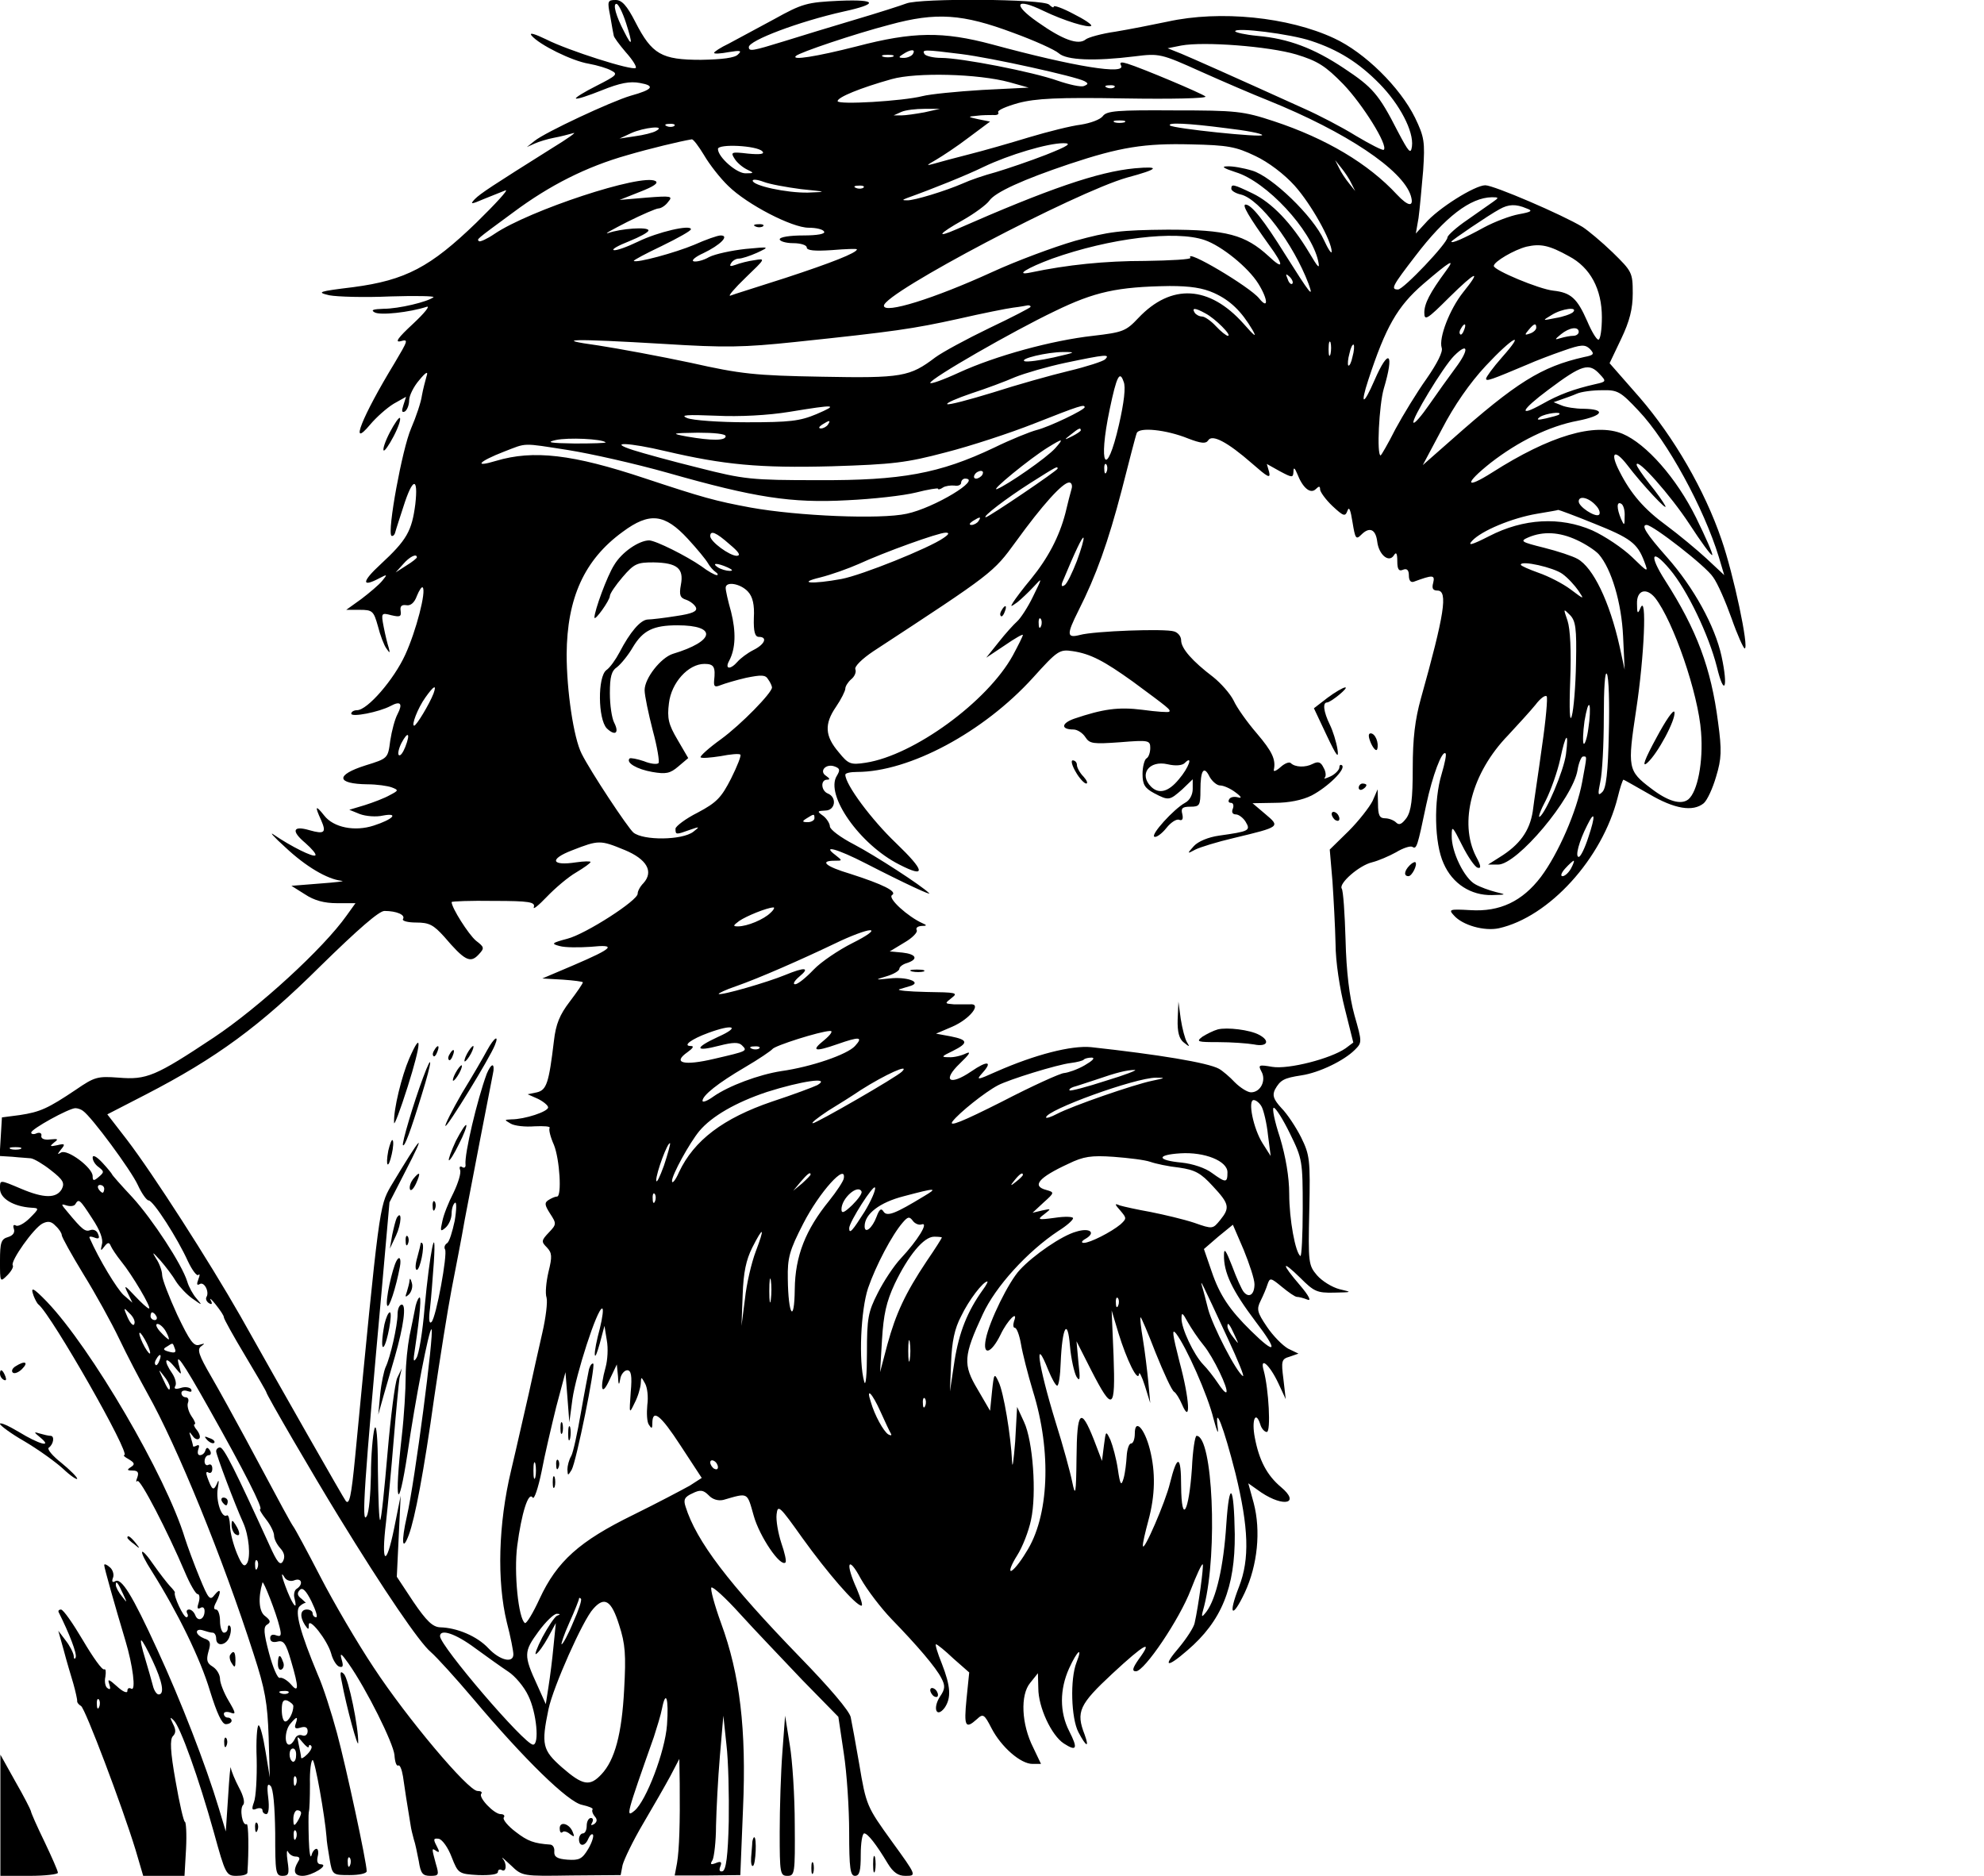 <?xml version="1.0" standalone="no"?>
<!DOCTYPE svg PUBLIC "-//W3C//DTD SVG 20010904//EN"
 "http://www.w3.org/TR/2001/REC-SVG-20010904/DTD/svg10.dtd">
<svg version="1.0" xmlns="http://www.w3.org/2000/svg"
 width="514pt" height="486pt" viewBox="0 0 514 486"
 preserveAspectRatio="xMidYMid meet">

<g transform="translate(0,486) scale(0.1,-0.1)"
fill="#000000" stroke="none">
<path d="M1581 4818 c4 -24 8 -46 9 -50 0 -4 14 -23 31 -43 18 -20 29 -38 26
-41 -8 -8 -175 45 -232 74 -29 14 -45 19 -38 10 20 -24 105 -66 148 -73 22 -4
49 -12 59 -18 18 -9 13 -13 -38 -39 -32 -16 -56 -31 -54 -33 2 -3 32 7 67 21
47 19 73 24 99 19 40 -7 34 -17 -24 -33 -51 -15 -222 -95 -249 -117 l-20 -16
20 9 c11 5 34 12 50 15 17 3 39 9 50 12 11 4 -14 -14 -55 -39 -156 -98 -185
-117 -200 -132 -13 -14 -10 -14 25 1 22 9 47 19 55 22 8 2 -26 -35 -76 -84
-119 -115 -183 -149 -319 -167 -90 -11 -96 -13 -62 -21 21 -4 92 -6 158 -3 65
2 116 1 112 -2 -15 -12 -90 -30 -129 -30 -27 -1 -34 -3 -24 -9 14 -9 92 0 135
14 11 4 -5 -16 -35 -44 -39 -36 -48 -49 -32 -45 21 6 19 2 -16 -57 -84 -138
-119 -226 -63 -159 16 19 43 43 61 54 l32 18 -7 -22 c-5 -15 -4 -20 4 -16 6 4
11 17 11 29 0 12 12 36 26 52 18 22 24 24 19 10 -3 -11 -9 -33 -12 -50 -2 -16
-15 -55 -28 -85 -23 -53 -62 -266 -51 -278 3 -2 8 1 10 9 2 8 12 38 21 66 24
76 39 79 31 7 -9 -70 -22 -93 -90 -156 -49 -45 -50 -61 -3 -36 21 11 21 10 7
-7 -8 -10 -33 -31 -54 -47 l-39 -28 35 0 c33 0 36 -3 47 -42 6 -24 16 -50 22
-58 9 -13 10 -13 6 2 -3 9 -9 33 -13 54 -7 36 -6 37 20 30 22 -5 26 -4 24 11
-2 12 2 17 15 15 11 -2 21 7 27 24 6 15 13 25 15 22 10 -9 -17 -113 -45 -174
-29 -64 -98 -144 -125 -144 -8 0 -15 -4 -15 -9 0 -10 72 4 102 20 26 14 32 6
18 -21 -7 -13 -15 -43 -19 -69 -6 -46 -6 -46 -64 -64 -79 -25 -76 -48 5 -49
24 0 52 -4 63 -8 18 -7 18 -8 -5 -20 -14 -8 -43 -19 -65 -26 l-40 -12 27 -11
c16 -6 43 -8 60 -4 43 8 26 -10 -24 -26 -49 -16 -104 -5 -128 26 -23 29 -25
25 -8 -12 14 -32 9 -37 -30 -26 -44 13 -48 -2 -11 -33 17 -15 29 -29 26 -32
-5 -6 -63 23 -107 53 -14 10 -1 -5 29 -32 53 -50 109 -83 146 -87 11 -1 -14
-4 -55 -7 l-75 -6 35 -22 c24 -16 50 -23 83 -23 l48 0 -23 -32 c-60 -85 -227
-238 -344 -316 -152 -101 -174 -110 -247 -104 -54 4 -62 2 -110 -31 -73 -49
-93 -58 -146 -66 l-46 -6 -3 -50 -3 -50 33 -2 c18 -2 40 -3 48 -4 8 -1 32 -15
52 -31 32 -25 36 -33 28 -49 -14 -24 -46 -24 -105 1 -57 24 -55 24 -55 0 0
-25 35 -46 81 -49 21 -1 21 -2 -4 -27 -14 -14 -31 -23 -36 -19 -6 3 -8 0 -5
-9 3 -9 -2 -17 -15 -21 -18 -5 -21 -14 -21 -62 0 -55 0 -56 19 -37 10 10 17
22 14 26 -6 11 54 96 77 108 14 7 23 6 34 -6 9 -8 16 -19 16 -24 0 -5 25 -50
56 -101 31 -50 73 -126 93 -168 20 -42 53 -105 73 -141 77 -137 195 -426 275
-675 30 -92 36 -127 39 -215 l3 -105 -11 67 c-6 38 -14 68 -18 68 -4 0 -7 -39
-5 -87 1 -49 -2 -99 -7 -112 -7 -19 -5 -22 7 -17 8 3 15 1 15 -4 0 -6 5 -10
10 -10 6 0 8 17 5 42 -4 32 -2 39 6 31 7 -7 11 -53 12 -122 0 -102 1 -111 19
-111 16 0 18 5 13 38 -3 20 -2 31 1 25 3 -7 12 -13 20 -13 10 0 12 -5 7 -12
-15 -25 -11 -38 11 -38 24 0 71 29 47 30 -8 0 -11 7 -8 20 3 11 1 20 -3 20 -5
0 -11 -8 -13 -17 -3 -10 -6 9 -7 42 -1 33 -1 65 0 70 2 6 3 38 3 73 -1 34 3
62 7 62 6 0 32 -147 36 -200 0 -8 4 -34 8 -57 7 -41 8 -41 52 -41 24 0 44 4
44 10 0 23 -53 269 -77 358 -14 52 -36 121 -50 152 -45 108 -60 163 -47 176 6
6 14 10 16 9 2 -1 -3 4 -11 11 -11 8 -12 15 -4 23 7 7 16 -2 30 -30 11 -23 17
-41 12 -41 -5 0 -9 5 -9 10 0 6 -7 10 -15 10 -17 0 -19 -18 -5 -40 9 -13 10
-13 10 0 0 22 48 -39 58 -74 4 -16 14 -32 21 -34 10 -3 11 2 6 19 -5 18 -1 16
18 -11 47 -67 116 -206 119 -237 1 -17 5 -30 10 -27 4 2 9 -10 12 -28 4 -29
11 -74 20 -128 1 -8 5 -24 8 -35 4 -11 9 -37 13 -57 5 -32 10 -38 30 -38 22 0
23 2 14 32 -11 41 -11 41 2 32 8 -5 8 -1 0 14 -9 17 -8 20 6 18 9 -2 24 -23
33 -47 17 -43 18 -44 69 -47 32 -1 51 2 51 8 0 6 5 8 10 5 12 -7 14 17 2 30
-4 6 6 -3 22 -18 29 -28 30 -28 156 -26 l128 1 5 26 c4 15 27 63 53 107 26 44
58 100 71 124 l23 44 1 -64 c1 -100 -1 -171 -7 -206 l-6 -32 85 0 85 1 7 172
c9 205 -8 348 -57 481 -17 47 -28 88 -25 92 4 3 37 -27 74 -68 37 -41 110
-117 161 -171 l94 -96 14 -94 c8 -51 14 -144 14 -205 0 -94 3 -113 15 -113 12
0 15 13 15 55 0 30 4 55 9 55 9 0 31 -28 61 -78 14 -23 27 -32 45 -32 30 0 31
-1 -35 90 -64 89 -66 92 -84 200 -9 52 -19 107 -22 121 -3 16 -56 78 -131 155
-186 192 -269 301 -297 391 -6 18 -2 25 18 34 20 10 28 9 42 -5 10 -11 25 -15
38 -12 66 19 61 21 79 -42 15 -53 69 -133 82 -120 3 3 -2 25 -11 51 -8 25 -14
58 -12 74 3 26 8 21 67 -62 64 -89 138 -175 153 -175 4 0 -2 19 -12 43 -31 68
-23 89 10 27 17 -30 53 -77 80 -105 66 -68 115 -125 129 -153 10 -19 10 -28
-4 -48 -19 -30 -9 -56 12 -29 18 26 16 56 -7 115 -11 27 -18 50 -15 50 3 0 23
-16 45 -37 l41 -36 -7 -69 c-7 -71 -3 -79 27 -52 16 15 19 13 38 -24 25 -48
75 -92 106 -92 l22 0 -20 42 c-31 61 -34 137 -8 168 l20 25 1 -39 c0 -49 34
-122 66 -143 34 -22 37 -13 14 32 -25 49 -25 108 0 163 21 46 36 58 19 15 -17
-43 -14 -145 5 -181 20 -38 29 -42 16 -6 -23 59 -14 78 72 158 84 78 107 90
68 37 -16 -23 -18 -31 -7 -31 22 0 113 135 142 211 15 39 29 69 31 66 3 -3
-11 -108 -21 -152 -2 -11 -21 -40 -40 -63 -44 -51 -33 -55 21 -8 89 76 124
163 123 301 -2 129 -14 144 -22 25 -7 -109 -26 -191 -51 -225 -14 -18 -15 -17
-6 15 35 139 22 440 -20 440 -4 0 -10 -38 -12 -84 -8 -115 -27 -148 -28 -46 0
81 -10 83 -29 7 -11 -47 -69 -181 -70 -162 -1 6 6 35 14 65 18 66 19 126 4
185 -14 55 -39 81 -39 41 0 -14 -4 -26 -10 -26 -5 0 -10 -15 -11 -32 -1 -18
-4 -44 -8 -58 -6 -21 -9 -18 -15 24 -4 27 -13 60 -19 75 -12 25 -12 25 -17
-14 l-5 -40 -21 55 c-34 86 -44 76 -45 -47 -1 -95 -3 -102 -11 -63 -5 25 -24
95 -43 155 -46 150 -57 231 -19 135 9 -22 19 -40 23 -40 4 0 8 27 9 60 4 93
18 117 24 43 3 -34 11 -69 17 -80 9 -14 10 -6 5 37 l-5 55 38 -75 c56 -109 63
-104 58 37 l-5 118 18 -60 c21 -68 50 -128 53 -105 0 8 7 -5 15 -30 l14 -45
-5 55 c-3 30 -9 80 -14 110 -5 30 -8 56 -6 57 1 2 19 -40 39 -92 21 -52 42
-98 48 -101 5 -3 14 -18 20 -32 24 -56 20 13 -6 109 -18 71 -21 89 -9 74 26
-34 82 -159 97 -221 9 -33 13 -43 11 -24 -9 66 15 4 46 -118 34 -140 37 -221
9 -293 -29 -74 -18 -85 15 -15 33 71 42 160 23 232 l-14 51 34 -24 c59 -39
101 -28 51 14 -37 31 -57 70 -68 128 -9 46 2 72 14 35 3 -11 11 -20 17 -20 11
0 5 111 -8 159 -11 38 15 16 38 -33 l19 -41 -6 52 c-6 47 -5 52 16 58 l23 8
-27 13 c-14 8 -39 33 -55 57 -25 37 -27 45 -16 67 7 14 15 33 18 43 6 17 8 17
37 -7 17 -14 34 -26 39 -26 5 0 17 -3 27 -7 11 -5 5 9 -19 37 -49 57 -49 68 1
19 35 -35 43 -39 87 -38 48 1 48 1 14 9 -19 5 -45 21 -58 36 -22 26 -23 32
-20 168 3 132 1 144 -21 189 -13 26 -36 61 -51 76 -21 23 -24 33 -17 48 14 25
23 30 69 37 46 7 110 38 138 66 19 19 19 20 -1 90 -13 47 -21 113 -23 195 -2
68 -6 128 -10 133 -8 13 45 60 79 68 16 4 44 16 62 26 18 11 37 17 42 14 11
-7 13 -1 36 109 16 75 41 142 50 133 3 -2 -2 -26 -10 -53 -21 -69 -19 -180 5
-232 23 -53 71 -83 125 -82 38 1 39 1 10 8 -16 4 -41 13 -53 20 -28 15 -62 84
-61 126 0 27 2 25 27 -25 15 -30 33 -56 40 -58 10 -3 9 5 -4 29 -45 88 -11
217 83 314 26 28 58 63 71 79 12 16 25 26 29 22 3 -3 -2 -61 -12 -129 -9 -67
-21 -143 -24 -169 -8 -51 -34 -87 -86 -119 l-30 -19 26 0 c50 0 194 172 206
245 3 19 10 35 14 35 11 0 11 5 -2 -66 -14 -76 -62 -186 -107 -246 -48 -63
-106 -91 -183 -86 -54 3 -57 2 -42 -14 22 -25 78 -41 116 -33 130 29 268 180
308 339 6 25 13 46 15 46 1 0 31 -17 66 -37 66 -39 114 -47 142 -24 9 8 23 38
32 69 14 46 15 68 5 141 -18 140 -55 239 -137 367 -43 67 -35 85 12 29 45 -53
101 -170 122 -253 19 -79 30 -55 12 28 -17 78 -72 178 -141 256 -55 62 -68 84
-53 84 16 0 154 -107 172 -135 12 -16 33 -65 48 -107 15 -43 31 -78 34 -78 12
0 -29 193 -60 282 -44 129 -124 266 -212 368 l-78 89 30 63 c22 46 30 78 30
118 0 54 -2 57 -52 106 -29 28 -64 57 -78 66 -53 32 -230 108 -252 108 -27 0
-123 -60 -156 -99 l-24 -26 7 40 c3 22 8 77 12 123 5 75 3 87 -21 137 -39 79
-130 169 -210 206 -118 55 -295 73 -431 43 -38 -8 -99 -20 -135 -26 -36 -5
-71 -15 -77 -20 -19 -16 -60 -1 -125 45 -66 46 -57 64 15 29 54 -26 117 -45
124 -39 3 3 -18 17 -46 31 -28 15 -51 23 -51 19 0 -4 -5 -2 -12 5 -15 15 -335
17 -370 3 -13 -5 -72 -24 -133 -42 -60 -18 -143 -43 -184 -56 -81 -25 -91 -27
-91 -15 0 17 129 66 245 92 92 20 88 32 -10 28 -85 -4 -96 -7 -170 -48 -44
-24 -97 -52 -117 -63 -21 -10 -38 -21 -38 -24 0 -3 17 -2 38 2 30 5 35 4 24
-6 -8 -9 -41 -13 -96 -14 -102 0 -127 14 -170 98 -22 43 -35 57 -51 57 -21 0
-22 -3 -14 -42z m41 -18 c18 -56 16 -64 -5 -22 -21 40 -30 72 -20 72 5 0 16
-22 25 -50z m1003 -25 c55 -20 108 -44 118 -53 20 -18 92 -21 197 -8 63 8 68
7 170 -39 58 -26 137 -60 175 -75 203 -82 349 -180 370 -247 9 -30 -6 -29 -36
3 -74 80 -183 145 -319 190 -79 26 -97 28 -258 28 -147 1 -175 -1 -185 -15 -7
-9 -32 -18 -57 -22 -25 -3 -85 -18 -135 -33 -49 -15 -119 -35 -155 -44 -36 -9
-76 -20 -90 -24 -22 -6 -21 -5 5 10 17 10 55 35 85 58 l55 41 -30 6 c-28 6
-29 7 -5 9 14 2 33 2 43 2 10 -1 16 2 13 7 -3 5 20 15 52 24 45 12 103 15 275
12 121 -2 215 0 210 5 -9 8 -166 74 -202 85 -16 5 -21 4 -17 -4 16 -26 -120
-4 -334 54 -127 34 -205 33 -350 -5 -106 -27 -171 -37 -158 -25 9 9 151 57
243 81 121 33 189 28 320 -21z m772 -21 c70 -23 123 -56 177 -111 52 -53 89
-123 84 -162 -3 -22 -8 -16 -37 39 -49 96 -65 114 -139 163 -78 52 -144 77
-224 84 -32 3 -58 9 -58 12 0 11 144 -7 197 -25z m-39 -35 c56 -17 76 -30 122
-77 50 -52 117 -159 105 -170 -2 -3 -35 14 -72 36 -37 23 -97 54 -133 70 -192
87 -289 130 -320 143 l-35 14 35 7 c59 11 227 -2 298 -23z m-993 1 c-3 -5 -14
-10 -23 -10 -15 0 -15 2 -2 10 20 13 33 13 25 0z m125 0 c80 -10 296 -58 319
-70 11 -6 11 -8 -1 -13 -8 -3 -39 4 -68 14 -65 23 -250 59 -302 59 -20 0 -40
5 -43 10 -7 12 -1 12 95 0z m-177 -7 c-7 -2 -19 -2 -25 0 -7 3 -2 5 12 5 14 0
19 -2 13 -5z m302 -66 l50 -14 -120 -6 c-66 -4 -136 -11 -155 -16 -51 -13
-220 -23 -220 -13 0 10 58 34 140 57 64 18 224 14 305 -8z m272 -13 c-3 -3
-12 -4 -19 -1 -8 3 -5 6 6 6 11 1 17 -2 13 -5z m-492 -65 c-22 -4 -49 -8 -60
-8 l-20 0 20 9 c11 5 38 8 60 8 l40 0 -40 -9z m518 -26 c-7 -2 -19 -2 -25 0
-7 3 -2 5 12 5 14 0 19 -2 13 -5z m-1166 -9 c-3 -3 -12 -4 -19 -1 -8 3 -5 6 6
6 11 1 17 -2 13 -5z m1429 -6 c52 -6 94 -14 94 -18 0 -7 -231 17 -239 25 -7 8
45 6 145 -7z m-1476 -7 c-8 -5 -33 -11 -55 -14 l-40 -6 30 14 c33 15 92 21 65
6z m124 -63 c14 -24 42 -60 63 -80 49 -48 165 -108 208 -108 19 0 37 -4 40
-10 4 -6 -17 -10 -54 -10 -34 0 -61 -4 -61 -10 0 -5 16 -10 35 -10 19 0 35 -5
35 -11 0 -8 20 -10 65 -7 36 3 65 4 65 2 0 -9 -66 -35 -185 -74 -71 -23 -136
-43 -143 -46 -7 -2 11 19 40 47 51 49 52 50 23 45 -16 -2 -39 -8 -49 -12 -14
-5 -17 -4 -12 4 4 7 13 12 20 12 8 0 29 7 47 15 34 16 34 16 -30 10 -36 -4
-78 -13 -94 -21 -15 -9 -34 -13 -40 -11 -7 2 5 12 25 21 44 21 69 46 45 46 -8
0 -39 -11 -68 -24 -50 -21 -150 -48 -157 -42 -1 2 31 19 73 39 41 20 75 39 75
43 0 13 -86 -7 -137 -32 -29 -14 -57 -24 -63 -22 -6 2 12 12 40 23 27 11 50
23 50 28 0 10 -72 5 -105 -7 -11 -3 11 9 50 29 38 19 75 35 81 35 6 0 18 7 25
17 13 15 8 16 -56 11 l-70 -6 53 21 c36 14 49 23 40 28 -36 20 -327 -76 -417
-137 -19 -13 -37 -21 -40 -19 -5 6 -13 0 89 75 94 70 189 118 295 148 58 17
137 36 167 41 4 1 18 -18 32 -41z m151 10 c7 -7 -5 -9 -37 -6 -43 5 -46 4 -35
-13 6 -10 20 -22 32 -28 19 -9 19 -10 -3 -10 -23 -1 -72 42 -72 63 0 14 101 9
115 -6z m735 -9 c-41 -16 -100 -36 -130 -45 -30 -8 -68 -21 -85 -29 -46 -20
-128 -45 -145 -44 -13 0 -13 1 0 6 67 24 154 59 199 81 65 31 165 61 206 61
23 0 13 -7 -45 -30z m542 -3 c34 -16 75 -47 102 -77 43 -48 96 -143 96 -171 0
-7 -9 6 -20 30 -28 62 -135 165 -186 180 -23 7 -52 12 -65 11 -16 0 -9 -5 22
-15 80 -24 196 -149 214 -230 5 -23 0 -18 -23 21 -46 77 -97 130 -147 154 -50
24 -55 25 -55 12 0 -5 11 -12 25 -15 49 -12 136 -128 175 -231 15 -41 3 -25
-60 75 -56 90 -88 130 -103 130 -10 0 8 -31 61 -105 39 -53 38 -66 -1 -29 -61
56 -109 69 -262 69 -122 -1 -153 -5 -240 -29 -55 -16 -152 -52 -215 -81 -151
-69 -280 -109 -280 -87 0 33 496 294 630 332 82 22 88 30 20 24 -95 -9 -223
-53 -462 -158 -55 -24 -47 -12 17 24 30 17 61 40 68 50 15 22 88 55 207 95
132 44 195 54 315 51 96 -2 117 -6 167 -30z m249 -71 l10 -20 -16 20 c-9 11
-21 29 -26 40 l-10 20 16 -20 c9 -11 21 -29 26 -40z m-1426 -15 c68 -7 69 -7
18 -9 -55 -1 -143 18 -143 31 0 4 12 3 28 -3 15 -6 59 -14 97 -19z m162 4 c-3
-3 -12 -4 -19 -1 -8 3 -5 6 6 6 11 1 17 -2 13 -5z m1631 -37 c-10 -7 -40 -28
-67 -47 -28 -19 -51 -40 -51 -45 0 -15 -114 -135 -128 -135 -20 0 -15 9 45 87
77 101 142 151 198 152 18 0 19 -1 3 -12z m87 -17 c17 -6 13 -9 -20 -15 -22
-4 -62 -19 -90 -34 -51 -28 -85 -43 -85 -37 0 3 97 69 125 84 23 13 42 14 70
2z m-834 -82 c44 -15 113 -71 139 -113 25 -40 27 -69 2 -38 -24 30 -194 131
-178 105 2 -4 -51 -7 -117 -8 -105 0 -202 -10 -297 -30 -43 -9 -9 12 56 36
149 53 320 74 395 48z m944 -42 c55 -29 85 -85 85 -158 0 -32 -4 -58 -9 -58
-5 0 -18 22 -29 48 -26 59 -42 74 -88 79 -37 4 -154 53 -154 64 0 11 53 42 85
50 36 8 58 4 110 -25z m-319 -38 c-42 -57 -56 -85 -56 -108 0 -22 7 -18 65 40
69 68 85 74 35 12 -34 -43 -63 -117 -55 -143 4 -10 -12 -41 -39 -80 -25 -35
-61 -94 -81 -131 -19 -38 -37 -68 -38 -68 -11 0 -4 132 8 173 28 94 13 107
-24 22 -29 -67 -38 -66 -16 1 45 137 75 190 142 248 70 60 85 69 59 34z m-398
-33 c-3 -3 -9 2 -12 12 -6 14 -5 15 5 6 7 -7 10 -15 7 -18z m-203 -24 c42 -19
71 -47 100 -96 12 -21 5 -16 -23 16 -89 100 -188 105 -273 15 -32 -34 -40 -37
-117 -46 -108 -12 -253 -52 -347 -95 -41 -19 -75 -31 -75 -27 0 11 214 134
323 186 103 50 161 63 297 65 54 0 86 -5 115 -18z m-475 -36 c0 -2 -48 -27
-107 -55 -58 -28 -121 -62 -140 -76 -66 -50 -86 -54 -294 -50 -173 3 -210 7
-339 36 -80 17 -188 37 -240 45 -124 17 -65 18 170 4 159 -10 207 -9 340 5
257 27 305 34 423 60 61 14 126 27 142 29 17 2 33 5 38 6 4 0 7 -1 7 -4z m453
-17 c25 -13 70 -58 58 -58 -4 0 -18 11 -31 25 -13 14 -29 25 -36 25 -7 0 -16
5 -19 10 -8 13 1 13 28 -2z m952 3 c-6 -5 -26 -12 -45 -15 -35 -7 -35 -7 -10
8 27 17 70 22 55 7z m-282 -46 c-3 -9 -8 -14 -10 -11 -3 3 -2 9 2 15 9 16 15
13 8 -4z m187 6 c0 -5 -7 -12 -16 -15 -14 -5 -15 -4 -4 9 14 17 20 19 20 6z
m110 -11 c0 -5 -6 -10 -14 -10 -8 0 -23 -3 -33 -6 -16 -5 -16 -4 1 10 22 18
46 21 46 6z m-643 -57 c-3 -10 -5 -4 -5 12 0 17 2 24 5 18 2 -7 2 -21 0 -30z
m444 -9 c-23 -26 -41 -51 -41 -55 0 -8 13 -3 108 37 20 9 62 25 91 35 48 17
57 17 70 5 12 -13 11 -16 -15 -21 -111 -25 -176 -66 -343 -214 l-75 -66 50 94
c31 60 72 119 113 163 71 76 106 94 42 22z m-387 2 c-3 -15 -8 -25 -11 -23 -2
3 -1 17 3 31 3 15 8 25 11 23 2 -3 1 -17 -3 -31z m267 -29 c-17 -23 -48 -66
-68 -95 -20 -29 -38 -50 -41 -47 -7 6 77 145 105 173 37 37 40 17 4 -31z
m-1041 27 c-36 -8 -69 -12 -75 -10 -17 6 58 24 100 24 35 0 31 -1 -25 -14z
m133 -5 c-5 -5 -48 -19 -94 -30 -46 -11 -135 -36 -197 -56 -62 -19 -115 -33
-118 -30 -3 3 25 15 63 28 37 12 88 31 113 42 25 10 83 27 130 37 105 22 117
23 103 9z m1282 -39 c17 -18 16 -19 -11 -25 -57 -13 -95 -27 -139 -52 -63 -35
-55 -16 16 37 88 66 106 71 134 40z m-1246 -130 c-33 -144 -55 -107 -24 40 18
86 26 101 36 71 6 -13 1 -54 -12 -111z m1346 36 c75 -79 169 -252 208 -379
l14 -47 -46 43 c-25 23 -72 62 -103 85 -59 43 -93 83 -122 140 -26 50 -14 61
20 17 37 -49 108 -125 98 -105 -4 8 -22 34 -41 57 -18 23 -33 45 -33 49 0 20
88 -79 137 -154 30 -46 56 -82 59 -80 2 3 -17 46 -42 97 -51 103 -129 191
-190 217 -72 30 -189 -5 -338 -100 -71 -45 -73 -30 -4 25 71 55 151 95 226
109 66 13 74 30 14 31 -20 0 -46 4 -57 9 l-20 8 20 7 c11 4 29 10 40 15 11 5
40 9 65 9 41 1 48 -3 95 -53z m-2130 -9 c-43 -18 -69 -21 -180 -21 -71 0 -141
5 -155 11 -19 8 -1 9 75 6 61 -3 135 1 190 10 122 20 128 19 70 -6z m695 18
c0 -7 -92 -51 -124 -59 -16 -4 -66 -24 -111 -46 -141 -67 -240 -85 -455 -84
-174 0 -192 2 -310 32 -69 17 -145 38 -170 46 -68 22 -12 20 85 -3 150 -35
242 -44 430 -39 159 5 193 9 295 36 63 16 167 50 230 75 119 47 130 50 130 42z
m1229 -19 c-2 -2 -17 -6 -34 -10 -22 -5 -26 -4 -15 4 14 9 59 15 49 6z m-1894
-26 c-3 -5 -12 -10 -18 -10 -7 0 -6 4 3 10 19 12 23 12 15 0z m655 -15 c0 -2
-10 -9 -22 -15 -22 -11 -22 -10 -4 4 21 17 26 19 26 11z m278 -21 c34 -13 46
-14 52 -5 10 17 50 -4 114 -60 40 -35 48 -40 44 -22 l-6 21 34 -19 c32 -17 34
-17 35 -1 0 12 3 11 10 -6 14 -36 34 -53 48 -39 8 8 11 8 11 -1 0 -6 14 -26
32 -43 29 -27 33 -28 39 -12 4 12 8 2 13 -30 7 -43 9 -46 23 -32 21 21 37 14
41 -18 4 -34 30 -56 43 -36 6 10 9 6 9 -15 0 -21 4 -27 15 -22 10 4 15 -1 15
-15 0 -13 5 -19 13 -16 49 18 55 18 50 -3 -4 -14 -1 -20 11 -20 28 0 18 -62
-43 -280 -15 -54 -21 -103 -21 -180 0 -81 -4 -111 -16 -129 -12 -16 -19 -20
-27 -12 -6 6 -19 11 -29 11 -14 0 -18 8 -18 38 l-1 37 -13 -30 c-8 -16 -36
-52 -62 -78 l-49 -48 7 -82 c3 -45 7 -118 8 -162 0 -46 11 -117 24 -168 l22
-88 -20 -15 c-39 -27 -148 -55 -190 -48 -35 6 -37 5 -28 -12 13 -23 -2 -54
-27 -54 -9 0 -28 12 -42 26 -13 14 -32 30 -41 35 -29 16 -158 37 -331 56 -51
5 -145 -19 -245 -63 -51 -23 -54 -23 -37 -4 28 31 13 33 -29 4 -56 -38 -76
-24 -29 21 24 23 30 32 16 26 -12 -6 -32 -11 -45 -10 -21 0 -19 2 10 16 42 21
40 29 -5 38 l-38 7 42 18 c46 20 78 61 46 58 -10 0 -29 0 -42 0 -24 2 -24 2
-5 17 17 13 11 14 -66 15 -47 1 -78 4 -70 7 8 2 22 7 30 9 29 10 -13 24 -55
19 -39 -4 -40 -4 -7 6 17 5 32 14 32 19 0 5 9 12 20 15 30 10 24 23 -12 27
l-33 3 38 23 c21 12 35 27 32 32 -3 6 2 10 12 11 15 0 15 2 3 7 -38 17 -91 65
-79 73 15 9 -24 28 -108 55 -64 19 -81 34 -41 34 21 0 21 0 2 15 -36 27 5 16
79 -22 103 -53 173 -85 164 -77 -20 20 -139 97 -194 126 -35 18 -63 39 -63 47
0 7 -8 20 -17 27 -17 12 -16 13 5 14 26 0 31 34 7 44 -18 7 -20 36 -2 36 8 0
7 3 -3 10 -19 12 0 33 23 24 13 -5 14 -9 5 -24 -31 -49 59 -178 162 -230 70
-36 67 -17 -9 56 -62 59 -131 151 -131 177 0 4 13 7 30 7 136 0 328 103 456
244 64 71 69 74 103 69 47 -7 82 -26 156 -79 92 -68 99 -73 94 -78 -2 -2 -33
0 -69 5 -63 8 -103 2 -177 -23 -34 -12 -35 -28 -2 -28 10 0 24 -9 31 -20 11
-17 20 -18 90 -13 74 6 78 5 78 -15 0 -11 -4 -24 -10 -27 -5 -3 -10 -22 -10
-40 0 -28 6 -37 30 -50 38 -20 40 -19 73 10 l27 26 0 -25 c0 -15 -8 -30 -20
-36 -29 -16 -91 -84 -79 -88 5 -2 19 8 31 23 11 14 26 24 33 21 8 -3 11 2 8
15 -4 15 0 19 21 19 24 0 26 3 26 43 0 52 9 65 24 34 7 -12 19 -22 27 -22 9 0
27 -8 40 -18 15 -11 17 -16 7 -13 -10 3 -20 1 -23 -4 -4 -6 -2 -10 4 -10 6 0
8 -7 5 -15 -4 -9 -1 -15 8 -15 7 0 19 -9 25 -19 14 -23 9 -25 -69 -36 -28 -4
-54 -15 -65 -27 -18 -20 -18 -21 4 -9 12 6 57 20 100 30 121 29 120 29 81 62
l-33 28 58 1 c36 0 71 7 95 19 42 22 89 68 79 78 -4 3 -7 1 -7 -5 0 -6 -10
-17 -22 -23 -13 -6 -20 -8 -16 -4 4 4 3 16 -3 26 -7 15 -14 17 -28 10 -19 -10
-46 -9 -57 2 -4 4 -16 -1 -26 -10 -11 -10 -19 -13 -18 -8 6 27 -4 48 -44 95
-25 29 -52 67 -60 85 -9 18 -33 45 -53 61 -54 41 -83 74 -83 95 0 10 -8 20
-18 23 -23 8 -208 1 -244 -9 -35 -9 -35 1 -4 63 46 91 77 178 112 312 19 74
36 141 39 148 6 16 76 9 133 -14z m-1198 6 c0 -12 -36 -12 -100 -1 -43 8 -41
9 28 10 42 0 72 -3 72 -9z m-311 -16 c2 -2 -34 -3 -80 -3 -64 1 -76 3 -49 9
32 7 119 3 129 -6z m1165 -15 c-22 -25 -125 -96 -151 -106 -20 -7 85 79 132
108 39 24 42 24 19 -2z m-1262 -5 c57 -9 173 -35 258 -59 225 -64 320 -79 465
-71 66 3 146 12 178 20 31 8 57 12 57 10 0 -3 6 -2 13 3 6 4 20 6 30 5 9 -2
17 2 17 7 0 6 5 11 10 11 46 0 -80 -76 -151 -91 -68 -15 -282 -6 -404 16 -92
17 -124 26 -275 76 -186 62 -288 74 -385 45 -59 -18 -46 -2 21 24 60 23 44 23
166 4z m1395 -56 c-3 -8 -6 -5 -6 6 -1 11 2 17 5 13 3 -3 4 -12 1 -19z m-127
8 c0 -5 -179 -126 -186 -126 -11 0 53 49 116 89 68 43 70 44 70 37z m-195 -16
c-3 -5 -11 -10 -16 -10 -6 0 -7 5 -4 10 3 6 11 10 16 10 6 0 7 -4 4 -10z m231
-37 c-3 -10 -10 -38 -16 -63 -16 -61 -45 -116 -89 -170 -21 -25 -41 -52 -46
-60 -8 -13 -7 -13 11 0 10 8 29 26 42 40 23 25 23 25 -2 -26 -13 -27 -32 -56
-41 -64 -8 -7 -30 -31 -48 -54 l-32 -40 48 32 c26 18 47 30 47 27 0 -3 -12
-27 -26 -53 -66 -120 -257 -259 -381 -278 -39 -6 -45 -4 -70 27 -36 42 -38 73
-7 118 13 19 24 41 24 47 0 6 7 17 15 24 9 7 14 19 11 26 -3 7 17 27 47 47
310 203 310 203 369 284 68 94 121 153 138 153 6 0 9 -8 6 -17z m1358 -42 c10
-10 13 -22 8 -25 -10 -6 -52 21 -52 35 0 16 26 10 44 -10z m75 -29 c0 -24 -1
-25 -9 -7 -12 28 -12 47 0 40 6 -3 10 -18 9 -33z m-80 -18 c95 -38 113 -51
131 -99 11 -29 10 -29 -32 12 -24 23 -70 54 -103 69 -83 36 -178 31 -267 -15
-45 -23 -57 -26 -44 -12 24 26 103 59 168 70 29 5 54 9 55 10 2 0 43 -15 92
-35z m-2347 -40 c24 -26 47 -54 52 -63 5 -9 14 -19 20 -23 6 -4 7 -8 3 -8 -5
0 -23 10 -40 23 -39 27 -117 66 -135 67 -26 0 -71 -30 -91 -64 -18 -28 -51
-118 -51 -136 1 -10 40 45 40 56 0 6 15 28 33 49 30 35 38 38 80 38 62 -1 79
-16 71 -58 -5 -27 -2 -34 14 -39 11 -4 22 -13 25 -20 4 -10 -10 -16 -51 -22
-31 -5 -65 -9 -74 -9 -19 -1 -46 -33 -73 -85 -10 -19 -25 -40 -34 -46 -23 -17
-22 -127 1 -151 22 -21 33 -12 19 15 -6 12 -11 45 -11 76 0 43 4 58 19 68 10
8 29 31 41 52 26 43 53 56 115 56 104 0 98 -41 -12 -74 -31 -10 -73 -63 -73
-94 0 -14 10 -61 21 -104 12 -44 18 -82 15 -85 -4 -4 -21 -2 -38 5 -18 6 -34
9 -37 7 -10 -11 19 -28 59 -35 35 -6 46 -4 67 14 l26 22 -28 48 c-23 39 -27
55 -22 94 6 53 50 102 92 102 25 0 29 -8 25 -44 -1 -15 2 -17 17 -11 10 4 40
13 66 19 40 8 50 8 57 -4 6 -8 10 -18 10 -21 0 -14 -80 -96 -132 -134 -32 -23
-55 -44 -53 -47 3 -3 26 -1 52 3 25 5 48 7 51 4 3 -2 -8 -30 -24 -62 -25 -49
-37 -62 -86 -88 -32 -16 -58 -36 -58 -42 0 -16 1 -16 37 -3 26 9 27 9 9 -5
-29 -22 -129 -23 -155 -2 -15 13 -111 158 -134 204 -21 41 -39 164 -39 258 1
146 46 245 145 317 70 52 109 47 169 -18z m753 46 c-3 -5 -12 -10 -18 -10 -7
0 -6 4 3 10 19 12 23 12 15 0z m-645 -60 c24 -20 30 -29 19 -30 -19 0 -69 37
-69 51 0 16 15 10 50 -21z m554 16 c-37 -26 -211 -96 -264 -106 -76 -14 -117
-11 -55 4 28 7 73 23 100 35 65 30 206 81 225 81 10 0 9 -4 -6 -14z m1641 -5
c22 -10 48 -27 57 -37 33 -38 59 -126 63 -213 l4 -86 -13 60 c-26 117 -69 205
-109 227 -12 7 -51 20 -87 29 -60 15 -63 17 -40 27 38 16 80 14 125 -7z
m-1295 -54 c-12 -31 -26 -60 -32 -63 -7 -5 -9 -2 -6 7 34 82 52 119 55 116 2
-3 -6 -30 -17 -60z m-1710 9 c0 -2 -12 -12 -27 -21 l-28 -18 19 21 c17 20 36
29 36 18z m805 -26 c13 -6 15 -9 5 -9 -8 0 -22 4 -30 9 -18 12 -2 12 25 0z
m2163 -17 c14 -10 32 -30 41 -43 16 -24 16 -24 -20 3 -20 15 -57 34 -83 43
-25 9 -46 18 -46 21 0 12 85 -7 108 -24z m-2110 -46 c12 -13 17 -34 15 -68 -1
-36 3 -49 13 -49 23 0 16 -19 -14 -34 -16 -8 -34 -22 -41 -30 -19 -22 -34 -20
-22 2 17 32 18 75 5 127 -8 28 -14 55 -14 62 0 18 39 11 58 -10z m2350 -16
c47 -60 112 -248 119 -348 6 -77 -9 -154 -33 -174 -19 -15 -53 -5 -96 28 -61
46 -62 53 -39 205 21 138 28 302 11 263 -7 -17 -9 -15 -9 11 -1 35 24 43 47
15z m-205 -169 c-1 -59 -6 -120 -11 -137 -5 -19 -7 14 -4 92 3 77 0 134 -7
155 -11 32 -11 32 6 15 15 -15 18 -34 16 -125z m-1386 96 c-3 -8 -6 -5 -6 6
-1 11 2 17 5 13 3 -3 4 -12 1 -19z m1471 -278 c-2 -101 -7 -143 -17 -152 -11
-11 -12 -7 -5 27 5 22 9 97 9 167 0 75 3 121 8 112 5 -8 7 -77 5 -154z m-3045
103 c-10 -26 -44 -83 -50 -83 -8 0 9 45 29 73 22 31 30 35 21 10z m2992 -90
c-3 -24 -9 -42 -12 -40 -3 3 -2 30 2 59 5 29 10 47 13 40 2 -7 1 -34 -3 -59z
m-3065 -48 c-6 -15 -13 -25 -17 -21 -3 3 0 17 7 31 17 32 24 26 10 -10z m3007
-19 c-6 -44 -52 -151 -68 -162 -5 -3 2 17 16 43 13 26 30 74 37 106 14 67 23
76 15 13z m-988 -23 c23 23 11 -12 -15 -42 -27 -33 -52 -39 -72 -19 -32 32 -5
69 43 58 21 -5 38 -3 44 3z m-959 -143 c0 -5 -8 -10 -17 -10 -15 0 -16 2 -3
10 19 12 20 12 20 0z m2005 -49 c-9 -28 -20 -51 -25 -51 -10 0 1 41 22 82 20
41 22 25 3 -31z m-2497 -33 c58 -24 76 -56 49 -86 -9 -9 -15 -21 -15 -27 2
-17 -135 -105 -182 -117 -41 -11 -43 -13 -20 -19 14 -4 50 -4 80 -2 69 7 60
-3 -45 -48 l-80 -34 53 -3 c28 -2 52 -5 52 -7 0 -3 -15 -25 -34 -50 -26 -34
-36 -58 -41 -102 -13 -109 -19 -127 -44 -133 l-24 -5 27 -12 c14 -7 26 -17 26
-22 0 -11 -61 -31 -95 -31 -19 -1 -19 -1 -2 -11 10 -6 38 -9 62 -7 24 1 41 0
39 -4 -3 -4 2 -24 11 -44 15 -37 21 -134 8 -134 -5 0 -14 -4 -22 -9 -11 -7
-10 -13 4 -35 17 -26 17 -28 -3 -49 -20 -21 -20 -24 -5 -39 13 -14 14 -23 4
-63 -6 -26 -9 -56 -5 -67 3 -11 -2 -52 -11 -91 -9 -40 -25 -110 -35 -157 -11
-47 -31 -137 -46 -200 -33 -138 -37 -286 -11 -393 10 -38 17 -75 17 -83 0 -24
-35 -16 -65 16 -29 31 -81 53 -125 54 -19 1 -35 16 -69 66 l-43 65 5 105 5
105 -17 -85 c-21 -103 -34 -92 -21 16 5 44 14 140 20 214 6 74 13 146 15 160
l6 25 -12 -25 c-6 -14 -17 -101 -25 -194 -8 -93 -16 -172 -19 -174 -3 -3 -5
55 -6 129 0 86 -4 124 -9 107 -4 -15 -9 -68 -9 -119 -1 -50 -5 -98 -11 -107
-14 -25 -7 79 40 598 l19 215 40 78 c59 114 44 98 -37 -37 -29 -51 -30 -55
-92 -701 -10 -103 -15 -124 -24 -114 -4 4 -167 290 -273 479 -81 142 -226 368
-294 457 l-51 66 99 51 c184 95 297 178 453 333 98 96 152 143 166 143 31 0
55 -10 48 -21 -3 -5 13 -9 34 -9 34 0 45 -6 73 -37 52 -61 67 -69 88 -47 17
18 16 20 -6 37 -19 16 -63 85 -63 100 0 2 49 4 109 3 93 0 108 -3 104 -16 -3
-8 12 4 33 26 22 23 56 52 77 64 20 12 37 24 37 27 0 2 -17 2 -37 -1 -65 -10
-71 8 -11 31 69 27 73 27 136 1z m2452 -48 c-6 -11 -16 -20 -22 -20 -6 0 -3 9
7 20 10 11 20 20 22 20 2 0 -1 -9 -7 -20z m-2074 -115 c-17 -17 -60 -35 -84
-35 -14 0 -13 2 3 14 19 13 71 34 88 35 5 1 2 -6 -7 -14z m213 -78 c-36 -18
-82 -49 -101 -69 -20 -21 -41 -38 -48 -38 -7 0 -2 9 11 20 29 24 14 25 -37 4
-46 -19 -167 -54 -172 -49 -2 1 18 11 45 20 60 21 167 68 257 111 39 19 79 34
90 34 12 0 -7 -14 -45 -33z m-348 -243 c-63 -29 -62 -40 3 -23 35 9 50 9 58 1
15 -15 15 -15 -71 -35 -80 -19 -110 -11 -70 17 14 10 18 16 9 16 -23 0 1 18
45 34 65 24 84 16 26 -10z m274 -9 c-35 -28 -25 -31 35 -10 57 20 67 19 45 -5
-20 -22 -113 -54 -191 -65 -58 -9 -136 -38 -176 -66 -15 -11 -28 -16 -28 -11
0 14 40 46 110 87 36 21 68 43 71 47 6 9 123 46 149 47 9 1 3 -9 -15 -24z
m-168 -21 c-3 -3 -12 -4 -19 -1 -8 3 -5 6 6 6 11 1 17 -2 13 -5z m843 -44
c-19 -11 -43 -19 -53 -20 -9 0 -82 -33 -161 -74 -103 -52 -140 -67 -128 -51
17 22 83 75 117 93 28 15 154 54 189 58 16 2 32 6 34 9 3 3 12 5 21 5 9 -1 0
-9 -19 -20z m-473 -16 c-13 -14 -222 -134 -231 -134 -6 0 12 14 39 32 28 17
66 41 85 54 63 40 129 70 107 48z m528 -24 c-49 -16 -91 -27 -94 -25 -2 3 2 6
10 9 8 2 34 11 59 19 52 18 79 25 100 25 8 0 -25 -13 -75 -28z m120 0 c-48
-10 -207 -65 -247 -86 -15 -8 -28 -12 -28 -9 0 19 231 103 285 103 26 0 24 -1
-10 -8z m-867 -11 c-10 -5 -63 -25 -118 -43 -126 -43 -202 -100 -241 -183 -9
-21 -18 -31 -18 -23 -1 15 46 100 71 130 32 38 94 74 175 101 88 28 167 40
131 18z m1151 -57 c5 -10 13 -43 16 -73 l7 -54 -21 33 c-24 38 -39 112 -23
112 6 0 16 -8 21 -18z m-3054 -10 c22 -15 124 -153 142 -192 10 -22 23 -40 28
-40 12 0 75 -98 102 -158 11 -23 23 -39 27 -35 4 4 4 -1 0 -11 -5 -13 -4 -17
3 -13 12 8 26 -20 18 -33 -3 -5 0 -12 6 -16 8 -5 10 -2 5 7 -4 8 2 3 13 -11
11 -14 21 -28 21 -33 0 -4 25 -49 55 -99 30 -50 55 -93 55 -95 0 -6 121 -214
188 -323 117 -191 209 -326 238 -350 16 -14 65 -68 109 -120 134 -159 247
-269 283 -276 18 -4 30 -9 27 -12 -2 -3 0 -11 6 -18 7 -8 6 -14 -2 -20 -8 -4
-9 -3 -5 4 4 7 2 12 -3 12 -6 0 -11 -9 -11 -20 0 -11 -4 -20 -10 -20 -5 0 -10
-7 -10 -15 0 -20 16 -19 24 1 4 9 9 14 12 11 3 -3 -2 -20 -12 -37 -16 -27 -24
-30 -54 -28 -26 2 -35 7 -34 21 1 9 -3 17 -10 18 -43 3 -59 9 -90 33 -20 15
-34 32 -31 37 4 5 0 9 -8 9 -17 0 -59 44 -50 53 3 4 -1 7 -10 7 -24 0 -183
189 -269 320 -42 63 -104 169 -138 235 -34 66 -66 125 -70 130 -7 10 -25 43
-125 230 -27 50 -66 121 -88 159 -32 55 -37 70 -26 78 11 8 10 8 -4 4 -15 -5
-25 9 -58 78 -21 46 -39 92 -39 103 0 10 -7 30 -16 43 -11 18 -9 17 11 -5 14
-16 33 -41 41 -55 9 -14 28 -34 42 -44 27 -19 27 -19 11 0 -9 10 -20 30 -24
44 -14 45 -90 161 -142 218 -29 31 -53 58 -53 60 0 1 -11 15 -25 30 -15 16
-25 21 -25 13 0 -8 7 -19 16 -25 14 -11 14 -13 0 -25 -13 -11 -16 -11 -16 2 0
22 -66 71 -82 61 -10 -6 -10 -5 0 8 12 14 10 16 -10 11 -19 -4 -20 -3 -8 7 12
9 11 10 -10 8 -15 -2 -24 2 -23 9 2 7 -4 10 -12 7 -8 -4 -15 -2 -14 2 0 9 96
62 114 63 6 0 15 -3 20 -7z m3127 -59 c32 -65 33 -71 33 -194 0 -70 -3 -125
-6 -123 -13 8 -29 95 -29 161 0 43 -9 96 -24 146 -14 42 -21 77 -16 77 5 0 24
-30 42 -67z m-1622 -83 c-11 -30 -19 -47 -20 -38 0 19 30 101 36 96 1 -2 -6
-28 -16 -58z m-1667 43 c-7 -2 -19 -2 -25 0 -7 3 -2 5 12 5 14 0 19 -2 13 -5z
m3127 -60 c0 -28 -4 -28 -40 -2 -17 13 -50 24 -79 27 -64 6 -66 20 -3 24 63 4
122 -20 122 -49z m-200 27 c14 -5 47 -12 75 -15 41 -6 56 -14 87 -48 43 -46
45 -56 19 -88 -19 -23 -19 -24 -67 -7 -27 9 -78 21 -113 28 -34 6 -70 14 -80
17 -14 6 -14 4 2 -14 16 -19 16 -20 0 -35 -24 -20 -79 -48 -95 -48 -8 0 -6 5
5 11 27 16 10 29 -25 18 -37 -10 -111 -61 -146 -99 -29 -31 -79 -133 -88 -179
-9 -45 14 -38 38 11 18 38 47 66 35 35 -3 -10 -2 -17 2 -17 5 0 12 -19 16 -42
4 -24 18 -79 31 -122 49 -157 42 -326 -18 -418 -16 -27 -34 -48 -39 -48 -5 0
2 18 16 40 14 22 30 63 36 92 15 68 5 205 -18 254 l-18 39 -5 -90 c-4 -49 -7
-73 -8 -52 -3 67 -22 181 -35 207 -11 24 -12 22 -17 -25 l-5 -50 -32 55 c-39
65 -37 87 13 195 33 72 116 163 196 216 21 13 38 28 38 33 0 4 -21 5 -47 1
-44 -6 -47 -5 -28 9 19 15 19 15 -5 10 l-25 -6 29 27 c28 25 28 26 7 32 -39
10 -21 32 57 68 39 19 59 22 117 18 39 -3 81 -8 95 -13z m-880 -33 c0 -2 -10
-12 -22 -23 l-23 -19 19 23 c18 21 26 27 26 19z m86 -10 c-1 -7 -18 -33 -38
-58 -61 -75 -88 -143 -89 -229 -1 -92 -17 -67 -18 27 -1 54 4 73 40 143 42 82
112 159 105 117z m464 9 c0 -2 -8 -10 -17 -17 -16 -13 -17 -12 -4 4 13 16 21
21 21 13z m-2380 -36 c0 -5 -2 -10 -4 -10 -3 0 -8 5 -11 10 -3 6 -1 10 4 10 6
0 11 -4 11 -10z m1970 -59 c-31 -49 -40 -60 -40 -43 0 16 64 116 67 105 2 -6
-10 -34 -27 -62z m-8 52 c2 -5 -9 -20 -24 -35 -21 -20 -28 -23 -28 -11 0 29
43 66 52 46z m162 -12 c-74 -45 -96 -54 -105 -40 -6 10 -11 6 -18 -13 -11 -30
-31 -46 -31 -25 0 32 39 62 102 78 83 22 89 22 52 0z m-697 -13 c-3 -8 -6 -5
-6 6 -1 11 2 17 5 13 3 -3 4 -12 1 -19z m-1458 -45 c20 -30 29 -54 25 -67 -4
-17 -3 -18 6 -6 9 12 13 12 17 2 3 -7 15 -25 27 -40 28 -34 80 -122 72 -122
-4 0 -20 15 -37 33 -26 28 -29 29 -18 7 l12 -25 -23 20 c-17 16 -63 91 -88
148 -2 4 4 4 12 1 12 -5 15 -2 10 9 -3 9 -12 13 -20 10 -13 -5 -21 1 -59 47
-17 20 -18 22 -3 17 10 -3 20 -2 23 3 9 15 11 14 44 -37z m2149 -15 c19 6 -11
-42 -54 -88 -18 -19 -45 -60 -60 -90 -25 -49 -28 -65 -28 -155 0 -55 -3 -89
-7 -75 -15 53 -9 186 10 243 20 58 62 138 90 170 13 15 17 16 26 4 5 -7 16
-12 23 -9z m862 -155 c0 -27 -14 -37 -28 -20 -5 6 -19 37 -30 67 -16 41 -21
48 -21 29 -1 -46 21 -92 82 -173 59 -77 54 -89 -12 -24 -55 54 -81 92 -102
154 l-20 58 37 32 38 31 28 -65 c15 -37 28 -76 28 -89z m-1292 85 c-11 -29
-24 -84 -28 -123 l-9 -70 3 80 c2 59 9 91 25 123 29 57 33 53 9 -10z m482 36
c0 -2 -17 -29 -39 -61 -56 -84 -80 -136 -102 -216 l-19 -72 5 84 c4 65 11 98
33 145 35 73 75 122 102 122 11 0 20 -1 20 -2z m-443 -161 c-2 -16 -4 -5 -4
22 0 28 2 40 4 28 2 -13 2 -35 0 -50z m549 25 c-40 -56 -61 -109 -73 -183
l-12 -80 3 75 c2 54 9 88 26 120 20 42 57 90 68 90 2 0 -3 -10 -12 -22z m635
-126 c26 -56 44 -100 39 -97 -17 10 -78 129 -90 173 -6 24 -13 51 -16 60 -5
19 -3 15 67 -136z m-284 86 c-3 -8 -6 -5 -6 6 -1 11 2 17 5 13 3 -3 4 -12 1
-19z m-2549 -48 c-2 -7 -10 1 -17 16 -12 27 -11 28 4 12 10 -9 16 -21 13 -28z
m1206 -12 c-8 -29 -14 -59 -13 -68 1 -8 6 5 13 30 l12 45 6 -37 c4 -21 2 -52
-3 -70 -16 -58 -10 -77 10 -33 l19 40 3 -30 c1 -24 3 -26 6 -7 2 12 11 22 18
22 10 0 13 -14 9 -57 -4 -57 -4 -57 10 -28 9 17 15 39 16 50 1 19 1 19 11 1 6
-10 9 -35 6 -56 -2 -21 -1 -44 4 -51 7 -11 9 -11 9 3 0 39 21 23 73 -57 l55
-84 -31 -20 c-18 -10 -84 -45 -147 -76 -139 -68 -197 -120 -242 -217 -17 -37
-34 -65 -38 -63 -17 11 -29 131 -20 200 11 84 29 142 40 125 4 -6 14 24 23 67
8 43 26 119 38 168 l24 90 5 -65 5 -65 8 60 c9 64 64 235 77 235 4 0 1 -23 -6
-52z m-1149 32 c3 -5 1 -10 -4 -10 -6 0 -11 5 -11 10 0 6 2 10 4 10 3 0 8 -4
11 -10z m2713 -75 c25 -30 66 -115 59 -122 -3 -2 -12 9 -22 24 -10 15 -27 37
-38 48 -24 25 -57 94 -56 120 0 16 3 14 16 -10 9 -16 27 -43 41 -60z m-2688
35 c6 -11 9 -20 7 -20 -2 0 -12 9 -22 20 -10 11 -13 20 -7 20 6 0 16 -9 22
-20z m2769 -10 c11 -24 11 -24 -3 -6 -9 11 -16 24 -16 30 0 12 5 7 19 -24z
m-2810 -45 c0 -5 -6 1 -14 15 -8 14 -14 30 -14 35 0 6 6 -1 14 -15 8 -14 14
-29 14 -35z m1968 -17 c-2 -13 -4 -3 -4 22 0 25 2 35 4 23 2 -13 2 -33 0 -45z
m-1904 28 c4 -10 0 -12 -15 -8 -15 4 -17 7 -6 13 17 11 15 11 21 -5z m-40 -31
c-3 -9 -8 -14 -10 -11 -3 3 -2 9 2 15 9 16 15 13 8 -4z m52 -17 c-13 44 5 20
78 -110 88 -156 140 -258 131 -258 -3 0 4 -12 15 -26 12 -15 21 -34 21 -42 0
-9 7 -23 16 -33 11 -12 13 -23 7 -34 -7 -12 -15 -3 -35 42 -89 195 -118 253
-128 253 -5 0 -10 -4 -10 -10 0 -9 49 -139 70 -185 15 -33 20 -89 10 -105 -7
-11 -13 -6 -26 25 -9 22 -18 54 -18 72 -1 17 -4 29 -8 27 -14 -9 -29 38 -24
69 4 22 3 26 -2 13 -9 -20 -13 -16 -25 17 -4 11 -3 16 3 12 6 -3 10 1 10 10 0
9 -4 13 -10 10 -5 -3 -10 1 -10 9 0 9 5 16 11 16 5 0 7 5 3 12 -6 9 -9 9 -12
0 -2 -7 -8 -12 -14 -12 -6 0 -7 7 -4 16 3 8 2 12 -4 9 -6 -3 -10 -4 -10 -1 0
2 -3 13 -6 23 -5 15 -4 15 5 3 5 -8 13 -11 17 -7 4 3 1 13 -6 22 -7 8 -9 15
-6 15 4 0 0 10 -8 21 -8 12 -12 28 -9 35 3 8 0 14 -6 14 -6 0 -11 5 -11 11 0
6 7 8 16 5 9 -3 12 -2 9 5 -4 5 -16 7 -27 3 -14 -4 -18 -2 -14 5 4 6 0 21 -8
33 -23 33 -19 47 5 18 20 -24 20 -24 14 -2z m-25 -52 c0 -12 -5 -7 -19 24 -11
24 -11 24 3 6 9 -11 16 -24 16 -30z m1841 -63 c12 -27 24 -52 27 -57 3 -5 0
-6 -7 -2 -12 8 -35 49 -45 84 -13 39 3 24 25 -25z m116 15 c-3 -8 -6 -5 -6 6
-1 11 2 17 5 13 3 -3 4 -12 1 -19z m-1010 -185 c-3 -10 -5 -2 -5 17 0 19 2 27
5 18 2 -10 2 -26 0 -35z m473 26 c0 -6 -4 -7 -10 -4 -5 3 -10 11 -10 16 0 6 5
7 10 4 6 -3 10 -11 10 -16z m-1193 -261 c-3 -8 -6 -5 -6 6 -1 11 2 17 5 13 3
-3 4 -12 1 -19z m96 -32 c19 7 23 -11 6 -22 -6 -3 -9 -15 -6 -25 8 -31 -2 -22
-18 17 -16 40 -19 57 -7 36 5 -7 16 -10 25 -6z m-39 -120 c6 -23 4 -27 -8 -23
-10 4 -16 1 -16 -7 0 -9 7 -12 19 -9 16 4 22 -5 35 -50 21 -71 20 -85 -1 -60
-10 11 -23 18 -28 16 -6 -2 -18 27 -28 64 -14 53 -15 68 -5 74 10 6 9 11 -5
22 -16 11 -19 46 -7 87 2 7 36 -80 44 -114z m761 11 c-13 -32 -27 -57 -30 -57
-2 0 6 25 20 56 14 31 25 59 25 62 0 3 2 3 5 0 3 -3 -6 -30 -20 -61z m119 -7
c16 -49 18 -77 13 -167 -6 -115 -24 -183 -59 -220 -30 -32 -48 -29 -102 18
-51 45 -54 59 -35 151 12 57 89 231 116 260 29 33 47 22 67 -42z m-161 24 c-6
-3 -23 -28 -38 -56 -14 -27 -21 -47 -16 -43 6 3 20 23 31 43 l20 37 -6 -60
c-3 -33 -9 -80 -13 -105 l-7 -45 -22 49 c-36 78 -35 87 3 139 19 26 41 47 48
46 9 0 9 -2 0 -5z m-212 -84 c30 -22 68 -49 86 -61 17 -11 41 -39 52 -63 21
-43 29 -126 12 -126 -22 0 -241 256 -241 281 0 20 40 7 91 -31z m-484 -116
c-3 -3 -12 -4 -19 -1 -8 3 -5 6 6 6 11 1 17 -2 13 -5z m13 -34 c0 -17 -12 -40
-21 -40 -5 0 -9 13 -9 30 0 22 4 28 15 24 8 -4 15 -10 15 -14z m968 -49 c-5
-69 -54 -197 -84 -222 -24 -20 -21 -10 50 191 8 25 18 57 21 73 10 51 18 27
13 -42z m-962 3 c-4 -11 -1 -14 12 -10 13 4 19 1 19 -9 0 -9 -6 -14 -14 -11
-8 3 -16 -1 -19 -9 -4 -8 -10 -15 -15 -15 -13 0 -11 39 4 55 16 19 20 19 13
-1z m1122 -253 c-2 -89 -7 -126 -16 -129 -7 -2 -10 2 -6 12 5 12 2 15 -12 9
-13 -5 -15 -3 -8 8 4 8 9 48 9 89 1 41 5 122 10 180 l9 105 8 -75 c5 -41 7
-131 6 -199z m-1088 194 c0 4 3 6 6 2 4 -3 -1 -13 -10 -22 -9 -9 -16 -13 -16
-8 0 4 -3 19 -6 33 -5 24 -5 24 10 6 9 -11 16 -16 16 -11z m-33 -24 c0 -11 -5
-17 -9 -15 -11 7 -10 34 1 34 6 0 9 -9 8 -19z m0 -73 c-3 -8 -6 -5 -6 6 -1 11
2 17 5 13 3 -3 4 -12 1 -19z m13 -75 c0 -5 -5 -15 -10 -23 -8 -12 -10 -11 -10
8 0 12 5 22 10 22 6 0 10 -3 10 -7z m-13 -65 c-3 -8 -6 -5 -6 6 -1 11 2 17 5
13 3 -3 4 -12 1 -19z m140 -70 c-3 -8 -6 -5 -6 6 -1 11 2 17 5 13 3 -3 4 -12
1 -19z"/>
<path d="M1958 4273 c7 -3 16 -2 19 1 4 3 -2 6 -13 5 -11 0 -14 -3 -6 -6z"/>
<path d="M3439 3052 l-35 -27 33 -70 c26 -55 32 -62 28 -36 -3 19 -12 48 -20
64 -16 33 -19 57 -7 57 11 1 58 40 47 39 -5 0 -26 -12 -46 -27z"/>
<path d="M3552 2934 c7 -15 14 -21 16 -15 5 16 -5 41 -17 41 -7 0 -6 -10 1
-26z"/>
<path d="M2787 2860 c9 -16 22 -30 27 -30 5 0 2 8 -7 18 -10 10 -17 24 -17 30
0 7 -5 12 -11 12 -5 0 -2 -13 8 -30z"/>
<path d="M3520 2819 c0 -5 5 -7 10 -4 6 3 10 8 10 11 0 2 -4 4 -10 4 -5 0 -10
-5 -10 -11z"/>
<path d="M3450 2751 c0 -5 5 -13 10 -16 6 -3 10 -2 10 4 0 5 -4 13 -10 16 -5
3 -10 2 -10 -4z"/>
<path d="M2363 2343 c9 -2 23 -2 30 0 6 3 -1 5 -18 5 -16 0 -22 -2 -12 -5z"/>
<path d="M3051 2219 c-1 -33 4 -51 16 -60 15 -12 16 -12 8 1 -5 8 -12 35 -16
60 l-6 45 -2 -46z"/>
<path d="M3155 2193 c-11 -3 -29 -12 -40 -19 -17 -13 -13 -14 42 -14 33 0 75
-3 92 -6 34 -7 43 9 13 25 -24 13 -83 20 -107 14z"/>
<path d="M2595 3279 c-4 -6 -5 -12 -2 -15 2 -3 7 2 10 11 7 17 1 20 -8 4z"/>
<path d="M4291 2948 c-30 -55 -38 -77 -24 -65 27 23 75 113 71 132 -2 9 -23
-22 -47 -67z"/>
<path d="M1262 2139 c-9 -17 -38 -67 -65 -111 -26 -45 -45 -83 -43 -85 4 -5
115 176 128 209 12 29 -2 20 -20 -13z"/>
<path d="M1060 2117 c-19 -44 -41 -132 -39 -166 0 -9 16 33 35 93 36 114 38
151 4 73z"/>
<path d="M1125 2139 c-4 -6 -5 -12 -2 -15 2 -3 7 2 10 11 7 17 1 20 -8 4z"/>
<path d="M1210 2130 c-6 -11 -8 -20 -6 -20 3 0 10 9 16 20 6 11 8 20 6 20 -3
0 -10 -9 -16 -20z"/>
<path d="M1165 2129 c-4 -6 -5 -12 -2 -15 2 -3 7 2 10 11 7 17 1 20 -8 4z"/>
<path d="M1096 2068 c-24 -64 -56 -172 -52 -175 4 -5 19 34 49 132 27 87 29
113 3 43z"/>
<path d="M1180 2080 c-6 -11 -8 -20 -6 -20 3 0 10 9 16 20 6 11 8 20 6 20 -3
0 -10 -9 -16 -20z"/>
<path d="M1261 2078 c-25 -68 -58 -208 -55 -235 1 -7 -3 -10 -8 -7 -6 4 -9 1
-6 -7 3 -8 -5 -34 -17 -59 -13 -25 -26 -58 -29 -74 -6 -26 -5 -28 8 -17 9 8
16 24 16 37 0 12 4 25 9 28 4 3 4 -18 -1 -47 -6 -28 -14 -55 -20 -58 -6 -4 -8
-11 -5 -16 7 -12 -23 -176 -35 -188 -6 -6 -8 6 -4 35 3 25 7 79 10 120 7 113
-11 23 -24 -118 -5 -63 -15 -121 -21 -130 -8 -13 -9 -8 -4 23 14 94 17 140 11
133 -4 -3 -9 -17 -11 -30 -2 -12 -9 -44 -14 -69 -5 -26 -10 -73 -10 -105 0
-33 -4 -102 -10 -154 -20 -177 -10 -208 15 -44 19 133 56 325 62 320 7 -8 -43
-393 -64 -485 -15 -66 -12 -93 5 -48 16 43 39 163 66 357 15 102 35 228 45
280 10 52 26 133 34 180 18 95 66 343 73 378 3 12 2 22 -1 22 -4 0 -10 -10
-15 -22z"/>
<path d="M1181 1904 c-12 -26 -20 -48 -18 -50 2 -2 14 17 26 42 13 25 21 47
19 49 -2 3 -14 -16 -27 -41z"/>
<path d="M1006 1879 c-8 -42 0 -50 9 -9 4 17 5 34 2 36 -2 3 -7 -10 -11 -27z"/>
<path d="M1070 1805 c-6 -8 -10 -19 -8 -26 2 -6 9 0 16 15 13 29 10 33 -8 11z"/>
<path d="M1121 1734 c0 -11 3 -14 6 -6 3 7 2 16 -1 19 -3 4 -6 -2 -5 -13z"/>
<path d="M1028 1705 c-3 -6 -8 -26 -12 -45 l-6 -35 16 34 c14 30 16 68 2 46z"/>
<path d="M1051 1644 c0 -11 3 -14 6 -6 3 7 2 16 -1 19 -3 4 -6 -2 -5 -13z"/>
<path d="M1090 1639 c0 -2 -4 -19 -9 -37 -5 -17 -6 -32 -1 -32 8 0 21 62 14
69 -2 2 -4 2 -4 0z"/>
<path d="M1027 1593 c-11 -21 -29 -103 -24 -115 4 -12 23 46 33 100 4 21 -1
30 -9 15z"/>
<path d="M1061 1543 c0 -6 -4 -20 -7 -30 -5 -14 -4 -15 5 -7 7 7 11 20 8 30
-3 11 -5 14 -6 7z"/>
<path d="M1030 1455 c0 -29 -19 -113 -31 -137 -4 -9 -11 -40 -14 -70 l-5 -53
14 50 c8 28 21 73 29 100 23 80 30 135 18 135 -6 0 -11 -11 -11 -25z"/>
<path d="M996 1429 c-7 -37 -8 -64 -2 -58 9 9 24 89 16 89 -4 0 -10 -14 -14
-31z"/>
<path d="M1450 123 c0 -9 3 -13 7 -10 3 4 12 2 20 -5 11 -8 12 -7 7 5 -8 22
-34 30 -34 10z"/>
<path d="M1526 1313 c-2 -10 -12 -61 -21 -113 -9 -52 -20 -103 -25 -112 -6
-10 -10 -26 -10 -35 1 -17 1 -17 11 -1 12 21 62 268 56 275 -3 2 -8 -4 -11
-14z"/>
<path d="M1452 1160 c0 -14 2 -19 5 -12 2 6 2 18 0 25 -3 6 -5 1 -5 -13z"/>
<path d="M1472 1145 c0 -16 2 -22 5 -12 2 9 2 23 0 30 -3 6 -5 -1 -5 -18z"/>
<path d="M1441 1064 c0 -11 3 -14 6 -6 3 7 2 16 -1 19 -3 4 -6 -2 -5 -13z"/>
<path d="M1432 1020 c0 -14 2 -19 5 -12 2 6 2 18 0 25 -3 6 -5 1 -5 -13z"/>
<path d="M537 1129 c7 -7 15 -10 18 -7 3 3 -2 9 -12 12 -14 6 -15 5 -6 -5z"/>
<path d="M575 970 c3 -5 8 -10 11 -10 2 0 4 5 4 10 0 6 -5 10 -11 10 -5 0 -7
-4 -4 -10z"/>
<path d="M600 908 c0 -9 5 -20 10 -23 13 -8 13 5 0 25 -8 13 -10 13 -10 -2z"/>
<path d="M720 549 c0 -11 4 -18 10 -14 5 3 7 12 3 20 -7 21 -13 19 -13 -6z"/>
<path d="M1010 3740 c-12 -23 -19 -44 -16 -47 2 -3 14 14 26 37 12 23 19 44
16 47 -2 3 -14 -14 -26 -37z"/>
<path d="M3652 2618 c-14 -14 -16 -28 -3 -28 9 0 24 30 18 36 -2 2 -9 -2 -15
-8z"/>
<path d="M87 1503 c4 -10 9 -20 13 -23 34 -28 240 -389 222 -390 -4 0 1 -5 12
-11 15 -9 16 -13 5 -20 -11 -7 -10 -9 5 -9 13 0 16 -5 12 -17 -4 -10 -4 -14 0
-10 7 7 78 -130 123 -236 13 -31 28 -57 33 -57 5 0 6 -10 3 -21 -5 -15 -4 -19
4 -15 6 4 11 1 11 -8 0 -21 -17 -29 -24 -11 -3 8 -10 15 -16 15 -6 0 -8 -4 -5
-10 3 -5 2 -10 -2 -10 -8 0 -34 56 -30 64 1 1 -5 9 -13 17 -8 9 -26 32 -40 52
-39 57 -44 44 -6 -15 66 -105 125 -225 150 -309 18 -58 31 -86 41 -86 8 0 15
4 15 9 0 4 -4 8 -10 8 -5 0 -10 4 -10 10 0 5 8 6 17 3 15 -6 14 -1 -5 31 -12
20 -22 46 -22 56 0 11 -8 25 -19 32 -15 9 -17 17 -11 39 7 23 5 29 -11 34 -10
4 -19 11 -19 17 0 5 7 7 16 4 9 -3 20 -6 25 -6 5 0 9 -7 9 -15 0 -23 28 -18
35 6 4 11 4 23 1 26 -3 4 -6 1 -6 -5 0 -7 -4 -12 -10 -12 -5 0 -10 14 -10 30
0 17 -5 30 -10 30 -7 0 -7 6 0 19 14 28 12 39 -4 19 -12 -16 -16 -11 -39 45
-14 34 -31 80 -38 102 -49 161 -243 493 -358 613 -35 36 -43 40 -34 15z"/>
<path d="M40 1320 c-8 -5 -11 -12 -7 -16 4 -4 15 0 24 9 18 18 8 23 -17 7z"/>
<path d="M0 1301 c0 -6 4 -13 10 -16 6 -3 7 1 4 9 -7 18 -14 21 -14 7z"/>
<path d="M0 1171 c0 -4 28 -25 63 -45 34 -20 79 -52 100 -71 20 -19 37 -30 37
-26 0 4 -18 22 -41 41 -23 18 -37 35 -33 39 13 9 16 31 5 31 -5 0 -18 3 -28 6
-16 5 -16 4 1 -10 34 -28 -3 -18 -55 14 -27 16 -49 26 -49 21z"/>
<path d="M330 876 c0 -2 8 -10 18 -17 15 -13 16 -12 3 4 -13 16 -21 21 -21 13z"/>
<path d="M270 805 c0 -7 28 -106 55 -196 19 -63 28 -132 15 -124 -6 3 -10 1
-10 -6 0 -7 -12 -2 -27 12 -21 19 -25 20 -20 6 4 -12 3 -16 -4 -11 -6 3 -9 17
-6 30 2 13 1 21 -3 19 -5 -3 -29 31 -55 75 -26 44 -51 80 -57 80 -5 0 -8 -3
-6 -7 28 -56 48 -108 44 -117 -2 -6 -5 -4 -5 4 -1 8 -10 26 -21 40 l-19 25 14
-50 c7 -27 19 -67 25 -87 6 -21 10 -41 10 -44 -1 -4 3 -10 10 -14 11 -7 106
-258 141 -372 l20 -68 54 0 53 0 4 70 c2 39 0 70 -3 70 -3 0 -14 47 -24 105
-14 78 -15 109 -7 117 8 8 8 17 0 32 -8 17 -8 19 2 9 17 -16 65 -150 104 -290
30 -109 32 -113 59 -113 15 0 27 3 28 8 4 57 3 129 -2 126 -11 -6 -19 40 -9
50 5 5 1 23 -11 45 -10 19 -20 43 -21 51 -1 8 -4 -25 -7 -75 l-6 -90 -18 60
c-34 113 -99 280 -159 410 -66 144 -94 189 -110 178 -7 -4 -9 0 -5 10 3 8 -1
21 -9 27 -8 7 -14 9 -14 5z m49 -75 c11 -24 11 -24 -3 -6 -9 11 -16 24 -16 30
0 12 5 7 19 -24z m76 -172 c26 -55 32 -88 16 -88 -5 0 -12 10 -15 23 -3 12
-12 43 -20 70 -8 26 -13 47 -10 47 3 0 16 -24 29 -52z m-138 -120 c-3 -8 -6
-5 -6 6 -1 11 2 17 5 13 3 -3 4 -12 1 -19z"/>
<path d="M596 572 c-2 -4 -1 -14 5 -22 7 -12 9 -10 9 8 0 23 -5 28 -14 14z"/>
<path d="M885 505 c13 -70 43 -178 43 -160 1 39 -25 166 -37 178 -9 9 -11 5
-6 -18z"/>
<path d="M2410 481 c0 -5 5 -13 10 -16 6 -3 10 -2 10 4 0 5 -4 13 -10 16 -5 3
-10 2 -10 -4z"/>
<path d="M2027 321 c-4 -52 -7 -145 -7 -208 0 -106 1 -113 20 -113 19 0 20 6
19 133 0 72 -6 166 -13 207 l-12 75 -7 -94z"/>
<path d="M581 344 c0 -11 3 -14 6 -6 3 7 2 16 -1 19 -3 4 -6 -2 -5 -13z"/>
<path d="M1 157 l0 -157 75 0 c41 0 74 4 74 8 0 5 -16 41 -35 81 -19 39 -35
75 -35 79 -1 4 -18 38 -40 76 l-39 70 0 -157z"/>
<path d="M661 124 c0 -11 3 -14 6 -6 3 7 2 16 -1 19 -3 4 -6 -2 -5 -13z"/>
<path d="M1949 88 c0 -7 -2 -25 -3 -40 -1 -14 1 -25 5 -22 7 4 10 74 3 74 -2
0 -4 -6 -5 -12z"/>
<path d="M2262 30 c0 -19 2 -27 5 -17 2 9 2 25 0 35 -3 9 -5 1 -5 -18z"/>
<path d="M2102 20 c0 -14 2 -19 5 -12 2 6 2 18 0 25 -3 6 -5 1 -5 -13z"/>
</g>
</svg>
